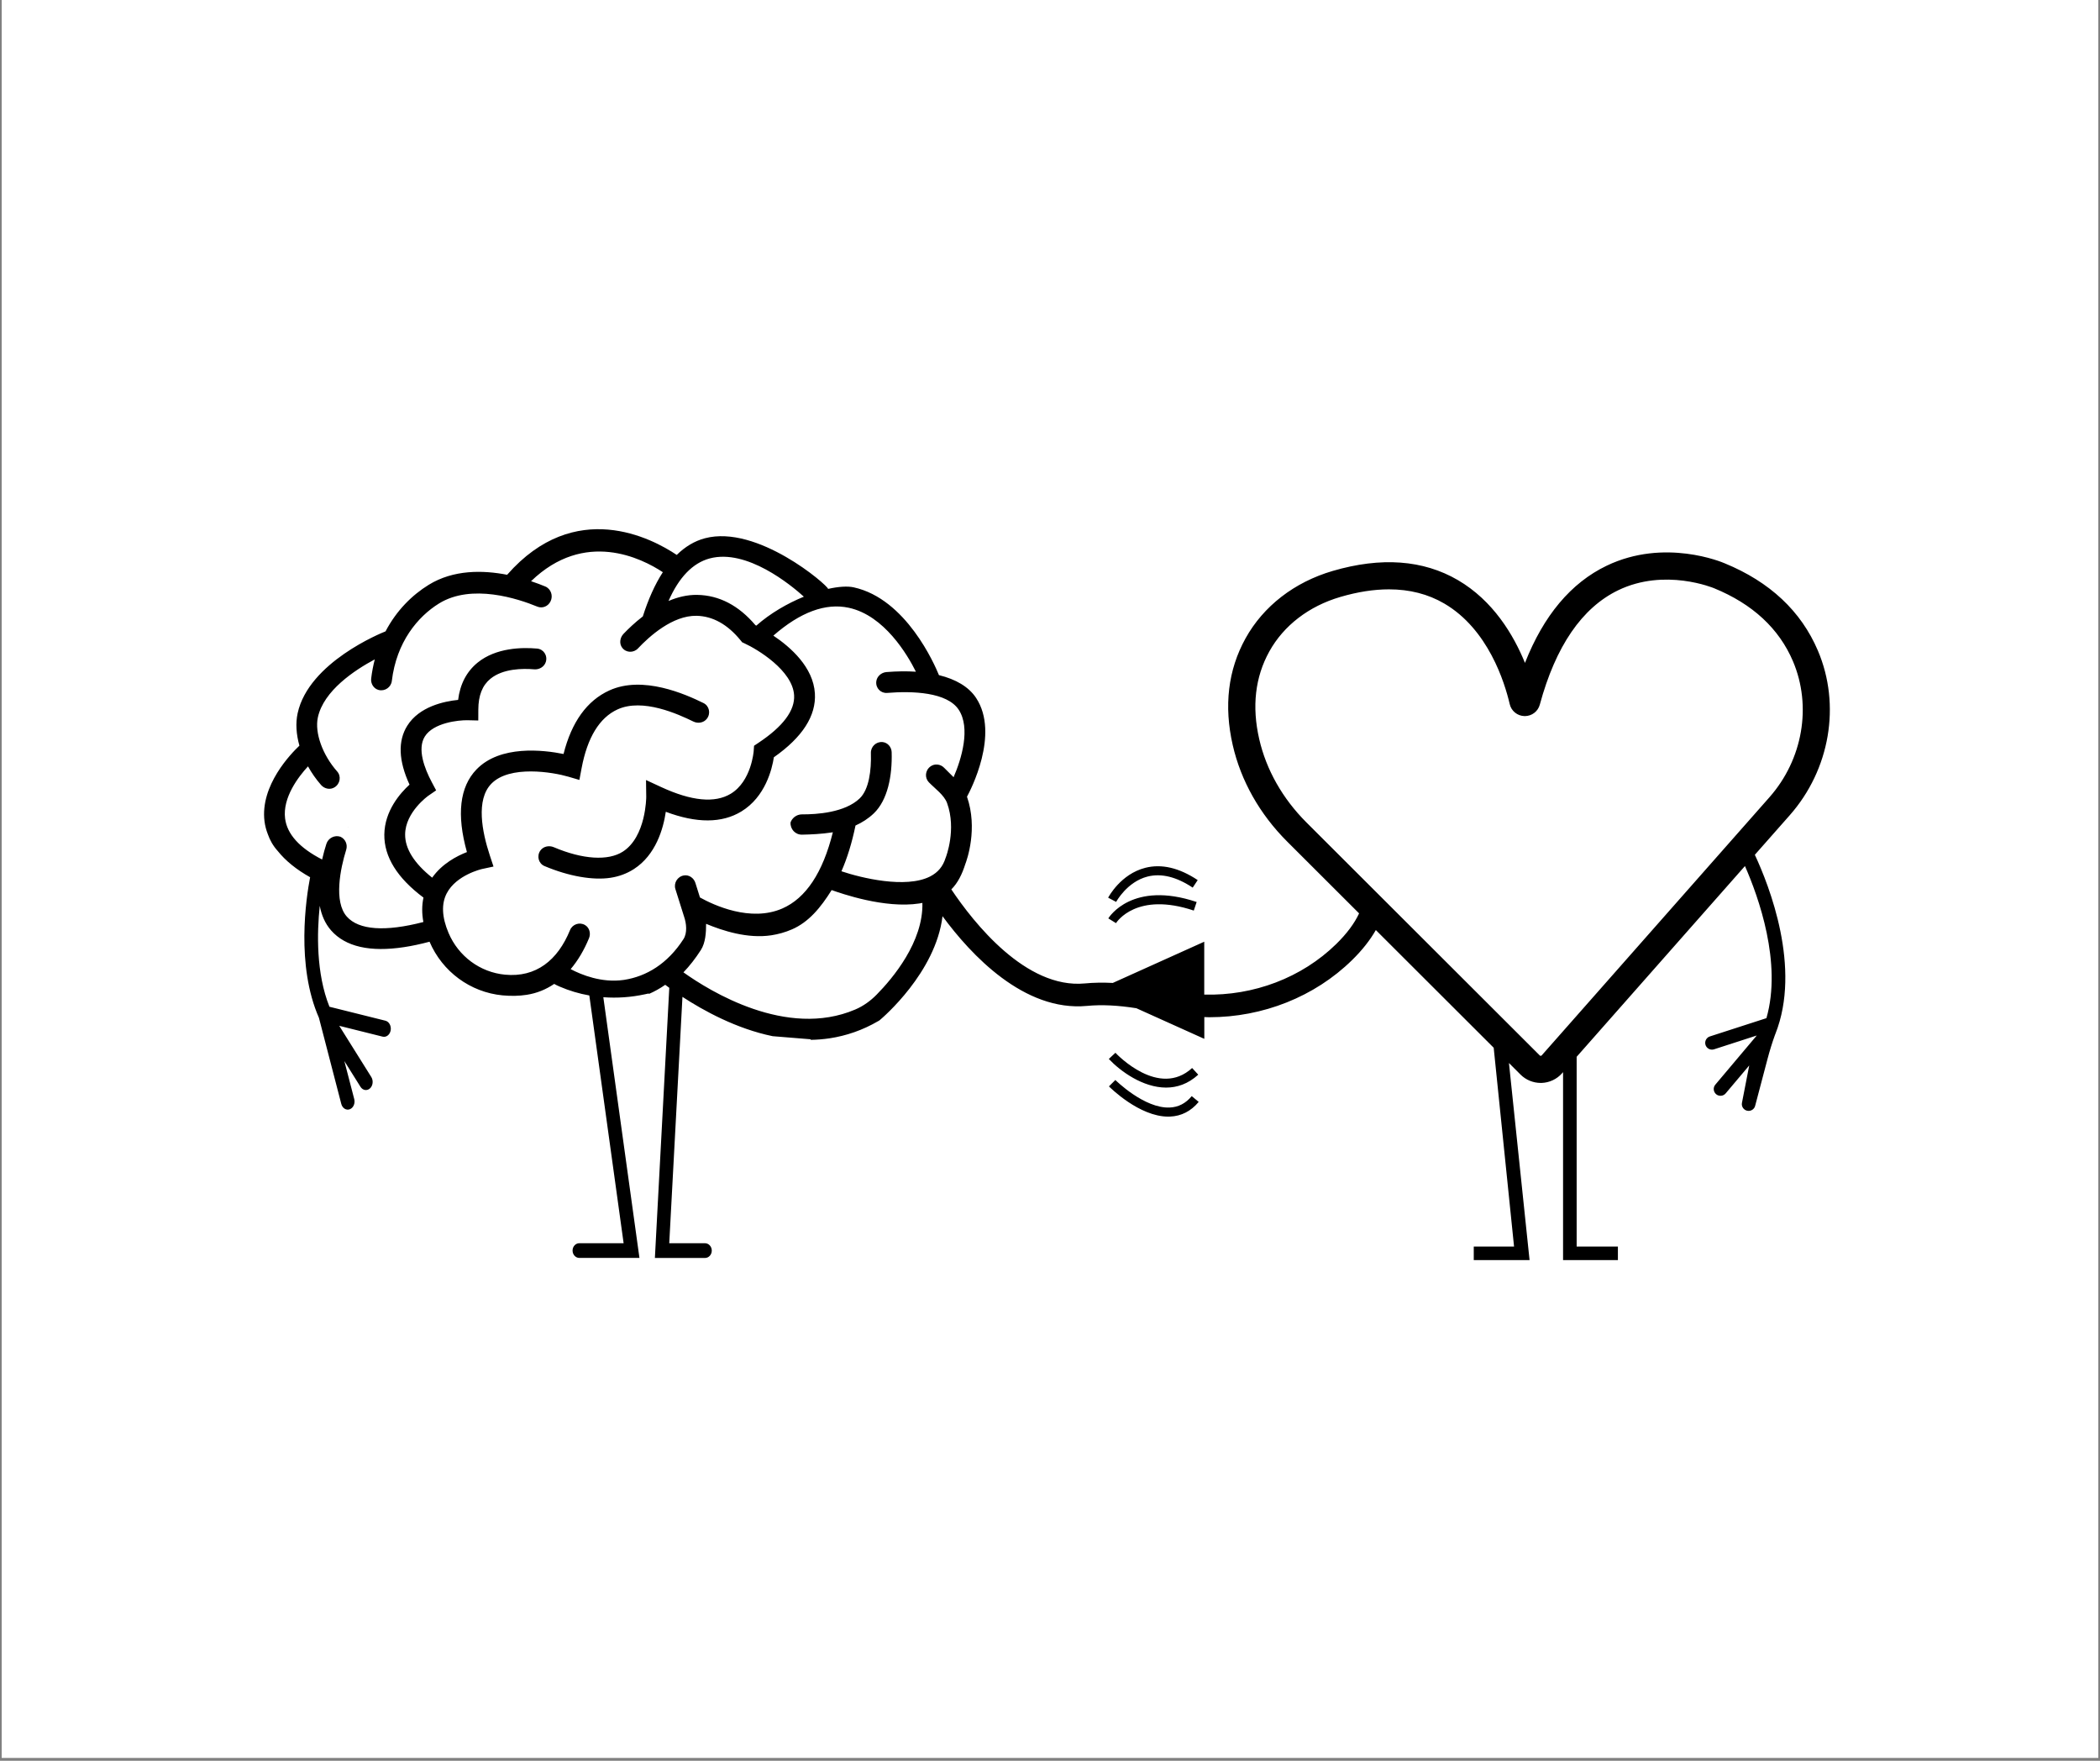 <svg xmlns="http://www.w3.org/2000/svg" xmlns:xlink="http://www.w3.org/1999/xlink" width="940" zoomAndPan="magnify" viewBox="0 0 705 591" height="788" preserveAspectRatio="xMidYMid meet" version="1.0">
  <rect x="0" y="0" width="705" height="591" fill="#808080" stroke="none"/>
  <defs>
    <clipPath id="58ab05fa33">
      <path d="M 0.594 0 L 704.402 0 L 704.402 590 L 0.594 590 Z M 0.594 0 " clip-rule="nonzero"/>
    </clipPath>
    <clipPath id="85047fcd86">
      <path d="M 88 177 L 615 177 L 615 422.973 L 88 422.973 Z M 88 177 " clip-rule="nonzero"/>
    </clipPath>
  </defs>
  <g clip-path="url(#58ab05fa33)">
    <path fill="#ffffff" d="M 0.594 0 L 704.406 0 L 704.406 590 L 0.594 590 Z M 0.594 0 " fill-opacity="1" fill-rule="nonzero"/>
    <path fill="#ffffff" d="M 0.594 0 L 704.406 0 L 704.406 590 L 0.594 590 Z M 0.594 0 " fill-opacity="1" fill-rule="nonzero"/>
  </g>
  <g clip-path="url(#85047fcd86)">
    <path fill="#000000" d="M 267.777 273.445 L 267.777 273.465 Z M 116.844 277.641 C 116.898 277.66 116.953 277.66 117.004 277.684 L 116.684 277.555 C 116.75 277.574 116.789 277.605 116.844 277.641 Z M 600.844 273.629 L 589.125 286.906 C 593.988 297.336 604.82 324.836 596.035 346.992 L 595.898 347.336 C 594.941 349.977 594.117 352.652 593.402 355.359 L 589.266 371.023 C 589.031 372.254 587.832 373.066 586.598 372.82 C 585.367 372.586 584.555 371.387 584.801 370.156 L 587.242 357.617 L 579.336 366.988 C 578.523 367.953 577.086 368.07 576.133 367.27 C 575.172 366.453 575.051 365.02 575.855 364.07 L 589.77 347.559 L 575.32 352.234 C 574.098 352.555 572.855 351.828 572.535 350.621 C 572.215 349.398 572.941 348.16 574.152 347.836 L 593.016 341.738 C 598.328 323.207 590.348 301.016 585.805 290.684 L 529.305 354.707 L 529.305 418.398 L 543.152 418.398 L 543.152 422.945 L 524.742 422.945 L 524.742 359.863 L 524.398 360.25 C 522.664 362.219 520.156 363.395 517.531 363.48 C 517.438 363.48 517.328 363.48 517.234 363.48 C 514.715 363.48 512.262 362.473 510.473 360.688 L 506.574 356.793 L 513.496 422.938 L 494.762 422.938 L 494.762 418.391 L 508.289 418.391 L 501.453 351.668 L 461.887 312.168 C 459.961 315.547 457.305 318.93 453.906 322.254 C 441.332 334.582 423.926 341.43 405.973 341.43 C 405.418 341.43 404.859 341.387 404.305 341.375 L 404.305 348.684 L 381.5 338.41 C 375.383 337.438 369.91 337.148 364.898 337.629 C 343.805 339.609 325.984 320.523 316.418 307.523 C 314.137 326.418 296.324 341.578 295.434 342.328 L 295.199 342.52 L 294.941 342.668 C 289.562 345.824 284.047 347.656 278.586 348.492 C 276.434 348.82 274.289 348.984 272.16 349.023 L 272.18 348.832 L 259.402 347.793 C 247.199 345.293 236.137 339.184 229.109 334.594 L 224.676 417.285 L 236.672 417.285 C 237.926 417.285 238.953 418.391 238.953 419.758 C 238.953 421.129 237.938 422.23 236.672 422.23 L 219.855 422.23 L 224.688 331.555 C 224.184 331.191 223.723 330.848 223.324 330.547 C 221.57 331.777 219.738 332.785 217.84 333.617 L 217.809 333.445 L 216.512 333.727 C 211.887 334.73 207.184 335.062 202.547 334.711 L 214.672 422.219 L 194.5 422.219 C 193.25 422.219 192.219 421.117 192.219 419.746 C 192.219 418.379 193.238 417.277 194.5 417.277 L 209.359 417.277 L 197.844 334.121 C 194.438 333.523 191.105 332.539 187.914 331.156 C 187.121 330.816 186.48 330.504 186.051 330.246 C 183.285 332.121 180.203 333.383 176.816 333.906 C 174.27 334.305 171.57 334.355 168.707 334.09 C 157.902 333.051 148.52 326.16 144.203 316.082 C 141.203 316.875 138.363 317.496 135.719 317.891 C 124.234 319.645 116 317.785 111.156 312.293 C 109.102 309.961 107.922 307.094 107.344 304.035 C 106.391 313.152 106.113 326.719 110.602 337.91 L 129.387 342.594 C 130.621 342.906 131.41 344.352 131.156 345.824 C 130.898 347.301 129.688 348.254 128.457 347.945 L 113.887 344.309 L 124.652 361.5 C 125.402 362.711 125.199 364.422 124.203 365.32 C 123.195 366.23 121.773 365.984 121.012 364.773 L 115.602 356.141 L 118.922 368.906 C 119.297 370.348 118.621 371.879 117.422 372.316 C 116.223 372.766 114.949 371.965 114.574 370.52 L 107.066 341.609 C 99.332 324.02 102.758 301.465 104.109 294.438 C 99.547 291.891 95.859 288.918 93.246 285.641 C 91.641 283.867 90.582 281.93 89.906 279.973 C 89.359 278.57 88.984 277.148 88.801 275.691 C 87.262 263.539 97.852 252.785 100.52 250.281 C 99.449 246.492 99.191 242.738 99.922 239.398 C 103.648 222.258 128.133 212.426 129.43 211.914 C 133.105 204.906 138.352 199.727 143.902 196.305 C 152.203 191.18 162.09 191.328 170.25 192.922 C 193.066 166.922 218.957 180.727 227.191 186.258 C 229.988 183.516 233.125 181.602 236.629 180.672 C 254.238 175.984 277.793 196.367 278.008 197.66 C 281.477 196.883 284.496 196.676 286.598 197.137 C 304.207 200.98 313.781 223.074 315.219 226.605 C 320.863 227.984 325.223 230.508 327.695 234.266 C 335.688 246.398 325.727 265.41 324.633 267.41 C 328.34 278.109 324.621 288.594 324.055 290.062 C 323.027 293.312 321.613 296.289 319.375 298.523 C 326.852 309.672 344.375 331.949 364.168 330.086 C 367.18 329.797 370.305 329.754 373.582 329.918 L 404.281 316.082 L 404.281 333.832 C 420.863 334.281 437.027 328.172 448.586 316.863 C 452.152 313.363 454.723 309.918 456.266 306.57 L 432.133 282.477 C 422.91 273.273 416.59 262.082 413.848 250.098 C 410.828 236.918 412.273 224.871 418.141 214.266 C 424.141 203.441 434.543 195.395 447.418 191.629 C 463.656 186.879 477.793 187.914 489.438 194.707 C 501.293 201.633 508.129 213.113 511.953 222.504 C 518.219 206.574 527.41 195.629 539.371 189.883 C 558.867 180.523 578.211 188.727 579.027 189.082 C 594.109 195.266 604.66 205.129 610.293 218.387 C 618.07 236.641 614.352 258.316 600.844 273.629 Z M 224.43 201.719 C 227.461 200.422 230.727 199.609 234.102 199.672 C 241.449 199.801 248.004 203.227 253.605 209.836 C 253.691 209.879 253.801 209.934 253.906 209.988 C 258.586 205.848 264.34 202.531 269.867 200.273 C 265.527 196.355 250.715 184.117 238.258 187.434 C 232.57 188.965 227.93 193.758 224.43 201.719 Z M 229.465 315.184 C 230.781 313.129 230.449 309.953 229.656 307.672 L 226.742 298.418 C 226.109 296.418 227.395 294.211 229.582 293.84 C 231.305 293.539 232.922 294.684 233.449 296.332 L 234.988 301.23 C 239.617 303.809 251.957 309.578 262.625 304.934 C 270.551 301.488 276.238 292.875 279.602 279.34 C 279.484 279.363 279.367 279.383 279.25 279.406 C 275.918 279.918 272.16 280.102 269.266 280.152 C 266.973 280.195 265.25 278.27 265.398 276.047 C 265.656 275.309 266.129 274.688 266.719 274.215 L 266.762 273.969 C 266.75 274.043 266.75 274.121 266.738 274.195 C 267.434 273.66 268.293 273.34 269.223 273.34 C 274.246 273.371 283.664 272.738 288.621 267.969 C 291.727 264.98 292.551 258.637 292.371 252.742 C 292.305 250.656 294.074 248.879 296.27 249.07 C 297.992 249.223 299.301 250.742 299.344 252.473 C 299.578 260.445 297.992 268.555 293.344 273.008 C 291.492 274.781 289.395 276.09 287.207 277.082 C 286.008 282.883 284.434 287.996 282.484 292.438 C 289.113 294.672 304.035 298.309 312.195 294.211 L 312.336 294.137 C 314.895 292.812 316.566 290.801 317.434 287.996 L 317.543 287.707 C 317.574 287.621 321.164 278.41 317.949 269.551 C 316.973 266.855 313.879 264.684 311.832 262.574 C 310.398 261.098 310.535 258.605 312.367 257.258 C 313.773 256.219 315.742 256.453 316.941 257.684 C 317.949 258.711 319.062 259.762 320.133 260.863 C 322.812 254.711 325.898 244.344 321.848 238.211 C 317.961 232.316 306.391 231.879 297.832 232.574 C 295.734 232.746 293.965 231.012 294.172 228.797 C 294.332 227.062 295.863 225.715 297.586 225.578 C 301.078 225.297 304.398 225.254 307.484 225.457 C 304.645 219.766 296.891 206.586 284.957 203.996 C 277.172 202.305 268.656 205.461 259.625 213.348 C 265.453 217.242 273.016 223.941 273.57 232.703 C 274.043 240.223 269.418 247.434 259.797 254.176 C 259.199 258.125 256.938 267.453 248.902 272.355 C 242.383 276.336 233.867 276.367 223.52 272.473 C 222.684 278.133 220.188 286.949 212.785 291.711 C 210.449 293.207 207.848 294.18 204.977 294.621 C 199.141 295.52 191.02 294.168 182.785 290.684 C 180.824 289.859 180.117 287.375 181.379 285.523 C 182.367 284.082 184.316 283.684 185.891 284.348 C 195.625 288.488 204.172 289.012 209.113 285.836 C 216.898 280.828 216.953 267.602 216.953 267.477 L 216.879 261.816 L 221.953 264.168 C 232.141 268.887 240.004 269.637 245.328 266.414 C 252.266 262.211 253.016 252.176 253.027 252.078 L 253.145 250.312 L 254.633 249.316 C 262.883 243.84 266.91 238.457 266.59 233.324 C 266.074 225.051 254.355 217.957 249.879 215.914 L 249.16 215.582 L 248.656 214.961 C 244.277 209.582 239.297 206.801 233.844 206.691 C 225.758 206.543 217.938 213.648 214.18 217.637 C 212.723 219.188 210.227 219.156 208.898 217.434 C 207.828 216.055 208.094 214.043 209.316 212.758 C 210.879 211.121 213.105 208.973 215.805 206.895 C 217.637 201.16 219.867 196.145 222.523 192.055 C 215.422 187.359 196.258 177.707 178.285 195.074 C 180.137 195.691 181.754 196.312 183.051 196.848 C 184.938 197.629 185.762 199.93 184.828 201.836 C 184.004 203.535 182.078 204.305 180.383 203.609 C 173.945 200.957 158.328 195.777 147.371 202.562 C 140.281 206.949 133.105 215.453 131.539 228.574 C 131.293 230.66 129.207 232.137 127.086 231.578 C 125.434 231.141 124.406 229.449 124.609 227.738 C 124.879 225.48 125.297 223.352 125.82 221.316 C 119.02 224.945 108.652 231.824 106.711 240.789 C 105.598 245.926 108.254 253.363 113.203 258.949 C 114.586 260.512 114.242 263.035 112.336 264.242 C 110.836 265.195 108.906 264.77 107.773 263.461 C 106.07 261.516 104.602 259.406 103.402 257.227 C 100.219 260.672 94.812 267.688 95.711 274.738 C 96.387 279.992 100.562 284.605 108.137 288.488 C 108.586 286.5 109.102 284.711 109.562 283.266 C 110.191 281.266 112.348 280.195 114.285 280.848 C 115.934 281.586 116.781 283.449 116.223 285.227 C 114.273 291.473 111.973 302.613 116.426 307.641 C 120.453 312.188 129.324 312.797 142.133 309.469 C 141.598 306.582 141.609 303.844 142.168 301.273 C 133.363 294.695 128.938 287.59 129.023 280.109 C 129.121 272.203 134.293 266.266 137.484 263.355 C 133.789 255.344 133.531 248.707 136.715 243.605 C 140.73 237.164 149.074 235.387 153.797 234.918 C 154.453 229.621 156.637 225.426 160.332 222.41 C 166.512 217.371 175.309 217.242 180.309 217.691 C 182.473 217.883 183.906 220.012 183.242 222.164 C 182.742 223.801 181.039 224.797 179.355 224.656 C 175.445 224.324 168.848 224.391 164.648 227.824 C 161.93 230.047 160.59 233.441 160.578 238.18 L 160.566 241.828 L 156.938 241.742 C 153.938 241.691 145.496 242.566 142.605 247.223 C 140.035 251.371 142.465 257.836 144.949 262.52 L 146.418 265.281 L 143.793 267.09 C 143.73 267.133 136.07 272.578 136.008 280.059 C 135.965 284.863 139.027 289.742 145.09 294.586 C 148.379 289.91 153.359 287.312 156.754 285.996 C 153.242 273.434 154.312 264.117 159.957 258.262 C 167.906 250.016 182.387 251.695 189.188 253.074 C 191.887 242.344 197.051 235.172 204.547 231.75 C 215.805 226.605 230.137 233.012 236.168 235.977 C 238.098 236.918 238.676 239.422 237.336 241.207 C 236.285 242.609 234.336 242.941 232.793 242.191 C 227.664 239.688 215.754 234.242 207.301 238.117 C 201.238 240.898 197.18 247.555 195.242 257.887 L 194.512 261.781 L 190.762 260.68 C 185.664 259.184 171.066 256.699 164.918 263.09 C 159.742 268.461 161.801 279.117 164.434 287.098 L 165.676 290.852 L 161.777 291.688 C 161.703 291.711 153.211 293.656 149.984 299.82 C 148.133 303.359 148.336 307.844 150.586 313.141 C 153.918 320.98 161.168 326.344 169.535 327.145 C 179.945 328.141 187.227 322.32 191.363 312.188 C 192.156 310.242 194.543 309.375 196.418 310.496 C 197.887 311.363 198.398 313.277 197.746 314.883 C 196.117 318.852 194.039 322.363 191.578 325.285 C 195.293 327.242 201.988 329.938 209.293 328.922 C 209.391 328.91 209.488 328.898 209.582 328.879 C 216.996 327.723 224.109 323.508 229.465 315.184 Z M 309.66 303.051 C 309.328 303.113 308.996 303.188 308.652 303.242 C 296.988 305.031 282.418 299.883 279.195 298.75 C 275.469 304.719 271.453 309.523 265.871 311.941 C 263.578 312.938 261.254 313.566 258.961 313.922 C 250.961 315.141 242.562 312.379 237.047 310.078 C 237.047 312.945 236.875 316.402 235.289 318.875 C 233.469 321.711 231.52 324.203 229.441 326.363 C 238.258 332.656 264.07 348.652 287.09 338.852 C 289.789 337.707 292.219 335.961 294.289 333.855 C 299.75 328.32 309.992 316.102 309.66 303.051 Z M 515.699 234.266 C 515.699 234.273 515.699 234.273 515.699 234.266 C 515.699 234.273 515.699 234.273 515.699 234.266 Z M 594.023 267.602 C 605.227 254.914 608.32 236.992 601.926 221.949 C 597.258 210.973 588.367 202.734 575.492 197.457 C 575.254 197.363 558.922 190.535 543.238 198.121 C 531.094 203.996 522.246 216.91 516.934 236.512 C 516.324 238.781 514.266 240.352 511.91 240.352 C 511.879 240.352 511.844 240.352 511.812 240.352 C 509.426 240.309 507.367 238.652 506.832 236.328 C 505.141 229.043 499.602 211.176 484.844 202.562 C 479.422 199.395 473.211 197.812 466.289 197.812 C 461.223 197.812 455.781 198.656 449.977 200.359 C 439.426 203.449 430.953 209.945 426.121 218.676 C 421.367 227.258 420.23 237.141 422.738 248.066 C 425.094 258.371 430.578 268.043 438.578 276.035 L 516.922 354.258 C 517.02 354.355 517.137 354.395 517.254 354.387 C 517.445 354.375 517.543 354.27 517.574 354.234 L 524.754 346.105 L 524.754 346.094 L 524.762 346.094 Z M 372.074 308.25 L 374.656 309.844 C 374.934 309.406 381.617 299.211 400.77 305.629 L 401.734 302.75 C 380.184 295.527 372.395 307.727 372.074 308.25 Z M 385.258 294.211 C 389.863 293.047 394.953 294.297 400.406 297.926 L 402.086 295.398 C 395.875 291.27 389.961 289.879 384.477 291.281 C 376.25 293.379 372.191 300.984 372.02 301.305 L 374.707 302.719 C 374.75 302.645 378.359 295.957 385.258 294.211 Z M 391.473 365.043 C 395.133 365.043 398.852 363.832 402.27 360.707 L 400.211 358.473 C 389.082 368.668 375.051 353.988 374.461 353.359 L 372.246 355.434 C 376.145 359.574 383.684 365.043 391.473 365.043 Z M 392.684 371.738 C 384.156 372.105 374.535 362.594 374.441 362.496 L 372.289 364.637 C 372.707 365.062 382.484 374.789 392.199 374.789 C 392.402 374.789 392.605 374.789 392.809 374.777 C 396.59 374.617 399.828 372.961 402.418 369.848 L 400.082 367.91 C 398.039 370.359 395.617 371.613 392.684 371.738 Z M 392.684 371.738 " fill-opacity="1" fill-rule="nonzero"/>
  </g>
</svg>